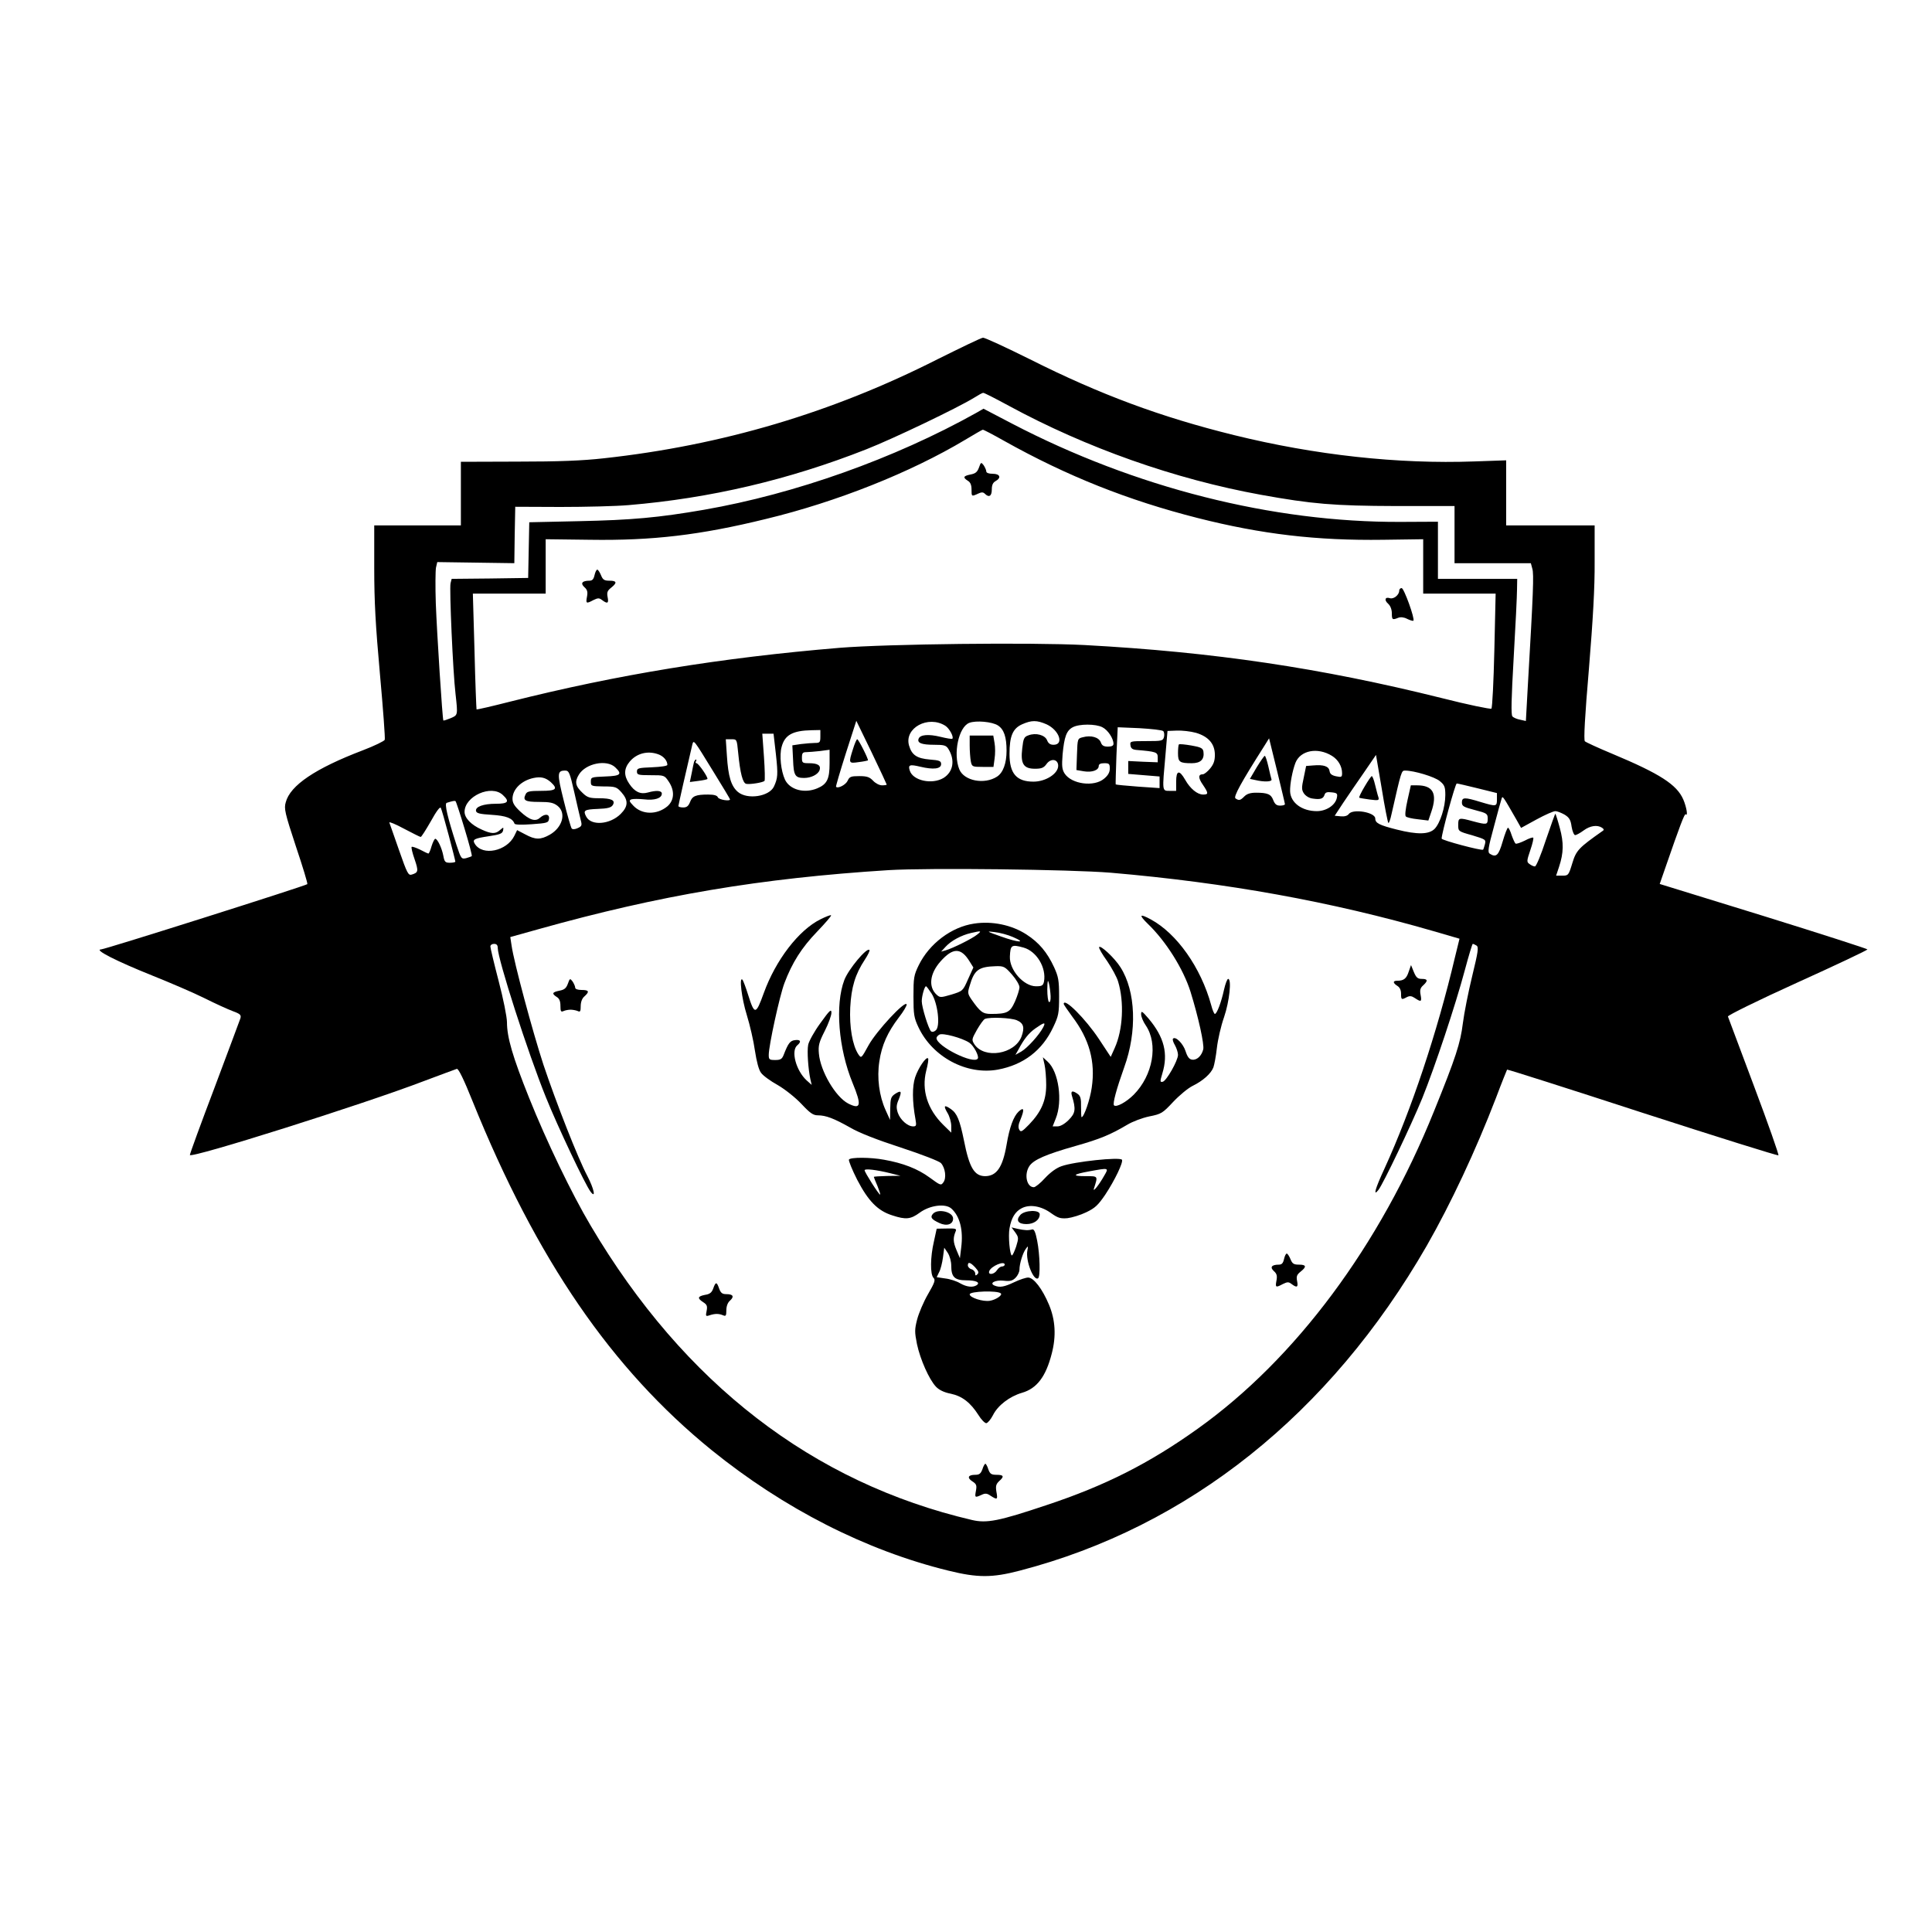 <?xml version="1.0" encoding="UTF-8" standalone="yes"?>
<svg version="1.0" xmlns="http://www.w3.org/2000/svg" width="100mm" height="100mm" viewBox="0 0 1048 1048" preserveAspectRatio="xMidYMid meet">
  <g transform="translate(0,1048) scale(0.1,-0.1)" fill="#000000" stroke="none">
    <path d="M5085 8531 c-572 -290 -1169 -467 -1810 -537 -116 -13 -244 -18 -467
-18 l-308 -1 0 -172 0 -173 -235 0 -235 0 0 -232 c0 -181 7 -309 31 -575 17
-188 29 -349 26 -356 -3 -7 -56 -33 -119 -57 -257 -98 -394 -190 -418 -282
-10 -34 -5 -57 55 -239 37 -110 65 -202 62 -205 -9 -9 -1098 -354 -1119 -354
-40 -1 84 -64 276 -141 100 -40 228 -95 286 -124 58 -29 126 -60 153 -70 41
-15 46 -21 41 -39 -4 -12 -67 -180 -140 -375 -74 -195 -134 -359 -134 -366 0
-22 944 276 1270 401 91 34 171 64 178 66 9 2 38 -57 86 -177 347 -858 753
-1450 1296 -1891 392 -317 836 -544 1285 -654 158 -39 237 -39 386 0 916 238
1683 850 2208 1762 131 229 266 517 376 803 31 83 59 151 60 153 2 2 332 -103
734 -234 402 -130 734 -234 738 -231 3 4 -56 172 -132 374 -76 203 -140 373
-142 379 -2 6 162 87 376 184 210 95 381 176 381 180 0 3 -254 85 -563 181
l-564 174 33 95 c75 217 102 289 108 283 13 -14 5 38 -13 80 -35 81 -127 140
-385 248 -77 32 -144 63 -149 68 -7 7 0 136 22 393 22 269 32 442 31 581 l0
197 -240 0 -240 0 0 177 0 176 -172 -6 c-414 -15 -863 34 -1305 143 -397 98
-726 220 -1106 411 -131 65 -245 118 -255 117 -9 0 -120 -54 -247 -117z m387
-252 c420 -228 900 -398 1368 -483 277 -50 394 -60 732 -61 l318 0 0 -155 0
-155 207 0 207 0 8 -30 c9 -29 5 -130 -24 -628 l-11 -198 -31 7 c-17 3 -36 11
-42 18 -8 8 -6 94 7 321 10 171 18 336 18 368 l1 57 -215 0 -215 0 0 155 0
155 -202 -1 c-696 -3 -1442 186 -2108 533 l-155 81 -40 -23 c-444 -248 -982
-439 -1475 -525 -248 -43 -395 -56 -677 -62 l-272 -6 -3 -151 -3 -151 -207 -3
-208 -2 -6 -24 c-7 -28 13 -484 27 -600 13 -117 13 -115 -27 -132 -20 -8 -37
-14 -39 -12 -5 6 -35 474 -41 636 -3 90 -2 176 1 193 l7 30 209 -3 209 -3 2
153 3 153 245 -1 c135 0 301 4 370 10 442 37 869 137 1290 303 145 57 496 225
585 280 22 14 44 26 48 26 5 1 67 -31 139 -70z m-26 -190 c343 -192 673 -323
1051 -419 347 -88 645 -123 1006 -118 l217 3 0 -147 0 -148 196 0 197 0 -7
-307 c-4 -170 -11 -312 -16 -317 -4 -4 -127 21 -272 58 -655 163 -1234 249
-1935 287 -289 15 -1067 6 -1328 -15 -648 -54 -1208 -146 -1788 -292 -98 -25
-180 -44 -182 -42 -1 2 -7 144 -11 316 l-9 312 198 0 197 0 0 148 0 147 241
-3 c337 -5 596 25 954 113 385 93 784 252 1080 429 50 30 93 55 96 55 3 1 55
-26 115 -60z m-636 -1865 c0 -2 -11 -4 -25 -4 -15 0 -36 11 -49 25 -19 20 -33
25 -75 25 -45 0 -53 -3 -63 -25 -10 -22 -52 -44 -63 -33 -2 2 22 83 53 181
l57 177 83 -171 c45 -94 82 -173 82 -175z m318 319 c22 -14 47 -61 38 -70 -3
-3 -31 2 -64 10 -65 16 -111 12 -119 -10 -9 -23 16 -33 84 -33 54 0 65 -3 77
-22 38 -61 27 -125 -26 -158 -62 -37 -166 -15 -183 40 -10 31 -1 35 57 21 71
-17 113 -12 113 14 0 17 -8 21 -62 25 -69 6 -97 24 -112 76 -27 95 104 166
197 107z m285 2 c33 -21 47 -63 47 -137 0 -69 -19 -120 -52 -141 -68 -44 -178
-23 -204 39 -35 85 -4 231 54 253 37 14 124 6 155 -14z m264 6 c69 -32 96
-111 38 -111 -18 0 -28 7 -35 24 -11 29 -61 43 -102 27 -23 -8 -27 -17 -33
-71 -10 -83 7 -110 69 -110 36 0 48 5 63 26 24 33 63 26 63 -10 0 -43 -68 -86
-134 -86 -92 0 -130 44 -130 150 0 96 17 138 68 161 52 23 80 23 133 0z m303
-16 c30 -15 60 -61 60 -90 0 -10 -10 -15 -30 -15 -23 0 -33 6 -39 24 -11 27
-53 39 -97 27 -29 -7 -29 -8 -32 -93 l-3 -85 41 -7 c44 -7 80 6 80 29 0 10 10
15 30 15 26 0 30 -3 30 -29 0 -20 -9 -37 -31 -55 -54 -46 -176 -30 -214 28
-14 22 -16 40 -11 104 9 95 21 129 55 147 35 19 125 19 161 0z m330 -21 c5 -5
7 -19 4 -32 -6 -21 -12 -22 -96 -22 -87 0 -89 -1 -86 -22 2 -17 10 -24 33 -26
106 -9 115 -12 115 -40 l0 -27 -80 3 -80 4 0 -35 0 -35 85 -7 85 -7 0 -32 0
-31 -117 8 c-65 5 -119 10 -121 12 -1 1 1 71 4 156 l7 154 118 -5 c66 -4 123
-10 129 -16z m-1860 -29 c0 -32 -3 -35 -29 -35 -15 0 -50 -3 -76 -6 l-47 -7 4
-79 c3 -85 11 -98 60 -98 38 0 76 19 84 43 8 25 -10 37 -58 37 -35 0 -38 2
-38 30 0 24 4 30 23 30 12 0 46 3 75 6 l52 7 0 -74 c0 -85 -14 -113 -66 -135
-71 -30 -150 -8 -176 47 -22 48 -31 132 -18 178 17 64 59 88 163 90 l47 1 0
-35z m2037 20 c68 -20 103 -60 103 -120 0 -32 -7 -51 -26 -74 -14 -17 -32 -31
-39 -31 -26 0 -26 -20 0 -57 31 -46 31 -53 1 -53 -31 0 -70 32 -97 80 -32 56
-49 52 -49 -10 l0 -50 -35 0 c-42 0 -41 -4 -23 195 l11 130 51 2 c28 1 74 -4
103 -12z m-2278 -118 c12 -110 10 -128 -11 -174 -26 -54 -144 -72 -195 -29
-37 31 -53 84 -60 197 l-6 89 30 0 c30 0 30 0 37 -72 11 -113 25 -166 44 -170
20 -4 90 7 99 16 3 3 2 62 -3 131 l-9 125 31 0 30 0 13 -113z m2761 -269 c0
-5 -12 -8 -26 -8 -19 0 -28 7 -37 29 -12 33 -31 41 -94 41 -30 0 -49 -6 -63
-20 -22 -22 -29 -24 -48 -11 -13 8 30 86 157 286 l25 40 43 -175 c23 -96 43
-178 43 -182z m-3102 179 c51 -82 92 -151 92 -153 0 -12 -61 -2 -66 11 -4 10
-20 15 -53 15 -67 0 -86 -8 -98 -41 -9 -22 -18 -29 -37 -29 -14 0 -26 3 -26 8
0 5 41 187 75 331 8 30 5 34 113 -142z m3357 83 c34 -21 55 -57 55 -94 0 -21
-3 -23 -32 -17 -24 5 -34 13 -36 29 -4 25 -31 35 -88 30 l-39 -3 -13 -63 c-12
-55 -12 -66 1 -86 10 -14 29 -26 49 -28 40 -6 56 -1 63 21 4 13 14 16 38 13
30 -3 33 -7 29 -28 -7 -41 -57 -74 -109 -74 -81 0 -143 46 -145 108 -1 40 13
112 29 154 27 68 120 86 198 38z m-3656 9 c30 -10 51 -35 51 -58 0 -6 -35 -11
-82 -13 -75 -3 -83 -5 -83 -23 0 -18 7 -20 74 -20 74 0 75 0 98 -34 34 -50 31
-102 -7 -135 -57 -47 -137 -46 -184 3 -23 24 -25 29 -11 35 9 3 40 3 69 0 57
-7 96 6 96 31 0 17 -30 19 -76 6 -40 -11 -71 3 -101 48 -30 44 -29 82 3 120
37 44 96 60 153 40z m3962 -373 c3 -3 11 18 17 47 54 238 54 237 74 237 49 0
161 -34 188 -57 26 -21 30 -32 30 -76 0 -65 -28 -152 -58 -183 -31 -31 -94
-32 -205 -4 -95 24 -117 35 -117 60 0 34 -122 55 -144 24 -8 -10 -23 -14 -44
-12 l-32 3 46 70 c26 39 77 113 113 165 l65 95 31 -182 c16 -100 33 -184 36
-187z m-4194 302 c40 -38 30 -47 -54 -50 -76 -3 -78 -4 -78 -28 0 -24 2 -25
69 -26 65 0 71 -3 97 -32 38 -43 37 -76 -4 -117 -58 -58 -160 -66 -187 -15
-18 34 -11 39 61 42 56 2 74 7 83 21 16 26 -7 37 -76 37 -49 0 -62 4 -87 28
-40 37 -45 61 -21 100 37 61 150 84 197 40z m-222 -135 c15 -65 30 -133 35
-151 8 -29 6 -34 -16 -44 -15 -7 -28 -8 -33 -2 -4 5 -24 73 -43 151 -37 148
-36 163 8 163 20 0 25 -11 49 -117z m-127 54 c40 -37 29 -47 -53 -47 -61 0
-76 -3 -83 -17 -18 -35 -4 -43 72 -43 59 0 78 -4 100 -21 49 -38 28 -117 -42
-157 -50 -28 -78 -28 -133 2 l-44 23 -15 -31 c-41 -83 -172 -111 -214 -44 -15
24 -5 30 76 42 60 9 73 14 77 31 3 19 3 19 -16 3 -25 -23 -48 -22 -100 2 -57
25 -93 63 -93 96 0 85 145 150 207 92 39 -36 30 -48 -37 -48 -68 0 -112 -16
-108 -39 3 -13 21 -17 85 -21 79 -5 113 -18 124 -48 3 -6 38 -7 94 -3 84 6 90
8 93 29 4 27 -22 30 -49 6 -25 -23 -57 -12 -107 34 -31 29 -42 46 -42 69 0 51
48 99 115 113 39 8 65 2 93 -23z m5027 -33 l105 -26 0 -34 c0 -40 -3 -40 -90
-14 -85 26 -100 26 -100 -3 0 -20 9 -25 70 -41 66 -17 70 -20 70 -47 0 -33 -5
-34 -80 -14 -77 21 -80 20 -80 -20 0 -34 0 -35 76 -56 72 -22 75 -23 69 -48
-4 -14 -8 -28 -10 -30 -8 -7 -225 51 -225 60 0 28 74 299 82 299 5 0 56 -12
113 -26z m209 -167 l27 -48 84 46 c46 25 91 45 102 45 10 0 32 -9 50 -19 26
-16 33 -29 38 -65 4 -25 13 -46 19 -46 7 0 27 11 46 25 35 26 74 32 100 15 10
-7 12 -12 4 -17 -131 -92 -144 -106 -165 -175 -20 -66 -22 -68 -54 -68 l-34 0
16 48 c25 76 26 130 4 211 -11 41 -22 75 -24 77 -1 2 -24 -62 -51 -141 -27
-83 -53 -145 -60 -145 -7 0 -20 6 -29 13 -16 11 -16 16 4 75 12 35 19 65 16
68 -3 3 -24 -4 -46 -16 -23 -11 -45 -19 -50 -16 -4 3 -13 23 -21 45 -7 23 -16
41 -20 41 -4 0 -17 -34 -29 -75 -22 -76 -35 -88 -70 -66 -12 8 -9 31 23 148
20 76 39 145 42 153 5 14 8 9 78 -113z m-5704 -52 c24 -79 42 -147 39 -149 -2
-2 -16 -7 -30 -11 -26 -6 -28 -4 -53 72 -48 148 -66 224 -53 228 35 11 43 12
48 9 3 -2 25 -69 49 -149z m-86 -36 c20 -75 36 -139 36 -143 0 -3 -13 -6 -29
-6 -25 0 -30 4 -36 37 -8 43 -32 93 -44 93 -4 0 -13 -18 -20 -40 -6 -22 -14
-40 -17 -40 -3 0 -23 9 -45 21 -23 11 -43 18 -46 15 -3 -3 4 -33 16 -67 22
-65 20 -72 -15 -83 -19 -6 -25 5 -69 131 -27 76 -50 144 -53 151 -2 6 33 -8
79 -33 46 -24 87 -45 91 -45 4 0 28 38 55 85 29 53 50 81 54 73 4 -7 23 -74
43 -149z m3591 -203 c628 -54 1195 -156 1751 -317 l141 -41 -25 -102 c-97
-411 -237 -828 -382 -1145 -51 -110 -63 -154 -33 -116 26 33 177 349 238 498
69 171 180 504 231 695 21 78 40 142 43 142 3 0 12 -4 20 -9 13 -8 9 -33 -23
-165 -21 -86 -44 -202 -51 -258 -13 -106 -38 -184 -156 -475 -294 -730 -751
-1344 -1282 -1723 -263 -188 -502 -309 -822 -415 -257 -86 -322 -99 -403 -80
-863 202 -1561 740 -2067 1595 -103 173 -241 460 -335 695 -89 222 -120 328
-120 410 0 28 -20 128 -45 223 -25 96 -45 180 -45 188 0 8 9 14 20 14 14 0 20
-7 20 -22 0 -60 163 -568 262 -812 61 -152 213 -474 242 -511 30 -39 18 17
-18 86 -51 96 -170 400 -238 603 -58 177 -160 555 -173 647 l-7 46 154 43
c657 184 1202 276 1898 320 215 13 985 4 1205 -14z"/>
    <path d="M5310 7943 c-9 -24 -19 -32 -46 -37 -39 -8 -42 -16 -14 -34 14 -8 20
-23 20 -47 0 -39 0 -39 35 -23 19 9 28 9 37 0 23 -23 38 -13 38 23 0 24 6 37
20 45 33 18 25 40 -15 40 -22 0 -35 5 -35 13 0 7 -7 22 -14 33 -14 18 -15 18
-26 -13z"/>
    <path d="M3225 7360 c-5 -22 -12 -30 -28 -30 -39 0 -50 -14 -27 -35 16 -14 19
-26 14 -52 -7 -37 -4 -39 35 -18 25 12 31 12 47 0 29 -22 37 -18 30 16 -5 26
-1 35 19 51 34 27 31 38 -9 38 -28 0 -36 5 -46 30 -7 17 -16 30 -20 30 -5 0
-11 -13 -15 -30z"/>
    <path d="M7590 7276 c0 -23 -30 -47 -50 -41 -27 9 -33 -10 -10 -30 12 -11 20
-31 20 -52 0 -35 3 -37 35 -24 13 5 31 3 48 -6 16 -8 31 -12 34 -10 9 10 -51
177 -64 177 -7 0 -13 -6 -13 -14z"/>
    <path d="M4627 6417 c-25 -78 -24 -79 31 -71 26 3 48 8 50 9 5 4 -51 115 -58
115 -4 0 -14 -24 -23 -53z"/>
    <path d="M5260 6436 c0 -29 3 -68 6 -85 6 -30 8 -31 65 -31 l58 0 6 44 c4 25
4 63 0 85 l-7 41 -64 0 -64 0 0 -54z"/>
    <path d="M6395 6442 c-3 -3 -5 -24 -5 -48 0 -48 9 -54 75 -54 48 0 69 21 63
63 -3 18 -13 24 -65 33 -35 6 -65 9 -68 6z"/>
    <path d="M6817 6318 l-37 -63 28 -6 c50 -12 95 -10 89 4 -2 6 -10 38 -17 70
-7 31 -16 57 -19 57 -4 0 -23 -28 -44 -62z"/>
    <path d="M3765 6348 c-2 -7 -8 -35 -13 -62 l-10 -48 46 6 c25 3 47 8 49 10 7
6 -48 86 -59 86 -5 0 -6 5 -3 10 3 6 4 10 0 10 -3 0 -7 -6 -10 -12z"/>
    <path d="M7402 6213 c-18 -30 -31 -57 -29 -60 3 -2 28 -6 57 -10 48 -6 52 -5
47 13 -4 10 -11 40 -18 67 -6 26 -14 47 -18 47 -3 0 -21 -26 -39 -57z"/>
    <path d="M7635 6140 c-11 -49 -15 -84 -9 -89 5 -5 34 -12 65 -15 l57 -7 16 47
c34 99 10 144 -77 144 l-34 0 -18 -80z"/>
    <path d="M4450 5493 c-117 -58 -242 -220 -307 -400 -43 -119 -50 -120 -85 -9
-12 39 -26 75 -30 81 -20 23 -5 -102 23 -191 17 -55 37 -142 44 -193 9 -59 21
-105 33 -120 10 -15 51 -45 91 -67 41 -24 96 -68 129 -103 46 -49 63 -61 88
-61 44 0 88 -17 175 -66 49 -29 147 -67 276 -109 113 -37 208 -74 217 -84 24
-26 31 -82 13 -105 -13 -18 -16 -16 -75 27 -64 47 -144 78 -246 96 -75 14
-183 14 -191 1 -3 -5 17 -55 45 -110 60 -115 111 -168 191 -193 73 -24 99 -21
148 15 56 41 140 51 172 22 46 -42 65 -117 53 -211 l-7 -58 -19 45 c-18 43
-19 65 -4 101 6 14 0 16 -48 15 l-55 -1 -15 -69 c-20 -85 -21 -180 -2 -198 11
-11 6 -26 -30 -88 -24 -41 -50 -103 -59 -137 -14 -55 -14 -68 -1 -134 18 -84
66 -192 103 -231 17 -18 44 -31 80 -38 62 -13 107 -48 150 -115 15 -25 35 -45
43 -45 8 1 24 20 36 43 26 53 90 102 158 122 80 23 129 87 161 212 25 95 20
183 -15 266 -36 86 -83 147 -113 147 -12 0 -46 -11 -75 -25 -55 -26 -78 -30
-106 -19 -33 13 2 32 48 27 35 -4 48 -1 65 16 11 11 21 31 21 44 0 32 18 90
34 112 13 18 14 18 9 -8 -11 -54 33 -167 58 -151 13 8 10 129 -5 204 -9 47
-17 64 -27 61 -21 -6 -41 -5 -78 3 l-34 8 20 -27 c19 -27 19 -31 5 -77 -9 -26
-19 -48 -23 -48 -11 0 -21 105 -13 147 10 57 31 91 66 109 44 23 107 12 160
-27 37 -26 50 -30 88 -27 25 3 71 17 102 32 48 23 64 38 103 95 53 80 99 177
91 190 -10 16 -259 -10 -328 -35 -27 -9 -60 -33 -89 -64 -25 -28 -53 -50 -61
-50 -39 0 -54 70 -24 115 23 34 89 63 251 109 131 37 189 61 280 115 28 17 81
37 119 45 66 13 73 18 130 79 34 36 81 75 106 87 55 27 99 66 112 100 5 14 14
61 19 106 5 44 22 119 39 167 29 85 42 207 22 207 -5 0 -15 -26 -22 -57 -15
-69 -39 -133 -50 -133 -4 0 -13 21 -20 48 -56 204 -186 388 -328 465 -61 33
-66 25 -16 -24 99 -95 193 -245 232 -369 43 -139 75 -285 69 -312 -9 -36 -35
-60 -61 -56 -15 2 -25 15 -35 46 -13 41 -54 82 -68 68 -4 -4 1 -20 10 -35 9
-16 17 -40 17 -53 0 -31 -63 -142 -83 -146 -15 -3 -15 1 -2 45 33 107 10 197
-74 297 -36 42 -41 45 -41 24 0 -13 11 -40 25 -60 69 -102 39 -271 -65 -376
-41 -41 -95 -70 -107 -58 -9 8 14 91 55 206 71 195 63 413 -20 543 -32 51
-111 124 -116 109 -2 -6 18 -40 44 -76 25 -37 52 -86 59 -110 34 -112 26 -262
-18 -360 l-22 -49 -64 97 c-73 110 -191 228 -191 190 0 -3 21 -34 46 -68 93
-122 127 -245 106 -386 -9 -64 -42 -160 -55 -160 -2 0 -3 25 -3 56 1 44 -3 59
-18 70 -28 20 -39 17 -32 -8 23 -75 20 -96 -17 -133 -22 -22 -45 -35 -61 -35
l-26 0 17 43 c38 94 16 254 -44 308 l-26 24 9 -40 c5 -22 9 -71 9 -110 0 -84
-26 -145 -92 -214 -39 -40 -46 -44 -54 -29 -7 12 -5 29 6 54 23 56 20 72 -10
44 -27 -26 -49 -84 -65 -180 -21 -122 -54 -170 -117 -170 -58 1 -85 46 -114
193 -23 113 -38 148 -71 171 -36 25 -42 19 -19 -20 12 -19 21 -52 21 -72 l0
-36 -44 43 c-85 84 -118 188 -92 292 9 34 14 65 10 68 -10 11 -53 -52 -70
-103 -16 -49 -16 -130 2 -228 6 -34 4 -38 -13 -38 -30 0 -70 36 -83 74 -9 28
-8 42 5 72 18 45 14 52 -20 30 -22 -15 -25 -24 -26 -79 l-1 -62 -24 53 c-35
77 -48 176 -34 265 13 88 45 158 105 237 26 33 45 66 43 72 -8 23 -163 -144
-206 -221 -40 -73 -40 -73 -56 -50 -32 49 -49 148 -44 254 6 111 27 180 79
259 17 26 29 50 25 53 -14 15 -114 -105 -136 -163 -51 -134 -32 -372 45 -559
50 -121 45 -146 -24 -111 -69 36 -151 176 -159 271 -4 44 1 62 32 123 20 39
36 84 36 98 0 23 -9 15 -60 -56 -33 -45 -62 -98 -66 -117 -7 -35 0 -132 12
-188 l7 -30 -28 25 c-57 53 -86 160 -50 190 23 19 18 32 -12 28 -27 -3 -37
-16 -62 -80 -9 -23 -17 -28 -46 -28 -32 0 -35 3 -35 28 0 50 59 320 85 389 42
111 93 192 178 280 44 46 78 85 75 88 -2 3 -28 -7 -58 -22z m383 -1378 l52
-13 -72 -1 c-40 -1 -73 -3 -73 -5 0 -2 9 -25 20 -50 10 -25 17 -46 14 -46 -7
0 -84 121 -84 132 0 10 63 3 143 -17z m1157 -12 c-28 -50 -64 -95 -56 -70 22
69 24 67 -45 67 -77 0 -70 10 19 26 109 20 107 20 82 -23z m-830 -489 c0 -61
18 -79 82 -79 53 0 78 -12 55 -27 -21 -13 -54 -9 -89 11 -18 11 -54 23 -80 26
l-47 7 13 27 c8 14 17 50 21 80 l7 53 19 -28 c11 -17 19 -47 19 -70z m130 -9
c18 -20 21 -28 12 -37 -9 -9 -12 -8 -12 4 0 9 -9 20 -20 23 -11 3 -20 13 -20
21 0 21 14 17 40 -11z m160 15 c0 -5 -7 -10 -15 -10 -8 0 -20 -9 -27 -20 -15
-24 -50 -28 -42 -5 11 28 84 58 84 35z m-21 -156 c10 -10 -28 -35 -60 -40 -37
-6 -109 17 -109 35 0 17 152 22 169 5z"/>
    <path d="M5284 5470 c-123 -18 -243 -109 -300 -225 -27 -55 -29 -69 -29 -170
0 -98 3 -116 27 -167 76 -162 262 -261 431 -230 139 26 241 104 300 230 29 61
32 75 32 167 0 88 -4 107 -27 158 -38 82 -82 134 -150 178 -80 52 -187 74
-284 59z m16 -60 c-27 -22 -130 -73 -170 -85 l-25 -7 25 27 c29 32 85 62 137
74 57 13 60 12 33 -9z m195 -13 c77 -33 30 -31 -65 3 -80 28 -82 30 -35 24 28
-3 73 -15 100 -27z m57 -57 c71 -20 125 -109 111 -185 -5 -21 -11 -25 -43 -25
-67 0 -145 88 -142 161 3 63 8 67 74 49z m-292 -76 l20 -32 -29 -64 c-28 -64
-29 -64 -90 -83 -58 -17 -62 -17 -80 -1 -46 42 -38 114 20 180 68 77 112 77
159 0z m229 -70 c23 -26 41 -57 41 -69 0 -12 -11 -47 -24 -77 -27 -60 -42 -68
-131 -68 -44 0 -58 11 -105 78 -21 31 -22 37 -10 75 25 86 48 103 142 106 43
1 49 -2 87 -45z m210 -117 c1 -23 -3 -36 -9 -32 -5 3 -9 34 -9 68 1 50 3 56 9
32 4 -16 8 -47 9 -68z m-646 14 c34 -52 49 -179 23 -200 -10 -9 -20 -10 -26
-5 -14 15 -50 131 -50 163 0 28 15 81 23 81 3 0 16 -18 30 -39z m462 -145 c38
-16 44 -40 26 -89 -37 -96 -202 -123 -256 -41 -15 24 -14 27 15 79 17 29 36
56 43 58 27 11 140 6 172 -7z m144 -38 c-21 -41 -86 -113 -119 -132 l-32 -18
16 28 c30 57 56 90 93 116 47 33 57 35 42 6z m-401 -84 c24 -16 54 -73 46 -86
-21 -34 -224 67 -224 111 0 6 7 14 16 19 18 10 123 -18 162 -44z"/>
    <path d="M7641 5208 c-12 -37 -27 -48 -62 -48 -25 0 -24 -12 1 -28 13 -8 20
-23 20 -42 0 -33 2 -35 31 -19 16 8 26 7 44 -5 34 -23 38 -20 31 17 -5 26 -2
38 14 52 27 25 25 35 -7 35 -23 0 -31 7 -44 38 l-15 37 -13 -37z"/>
    <path d="M3080 5143 c-9 -24 -19 -32 -46 -37 -39 -8 -42 -16 -14 -34 14 -8 20
-23 20 -48 0 -31 3 -35 18 -28 9 4 26 7 37 7 11 0 28 -3 38 -7 14 -7 17 -3 17
26 0 22 7 42 20 53 29 26 25 35 -15 35 -22 0 -35 5 -35 13 0 7 -7 22 -14 33
-14 18 -15 18 -26 -13z"/>
    <path d="M5060 3895 c-15 -18 -8 -29 35 -49 40 -19 75 -8 75 24 0 37 -84 56
-110 25z"/>
    <path d="M5535 3890 c-26 -29 -13 -50 33 -50 41 0 72 23 72 53 0 26 -81 23
-105 -3z"/>
    <path d="M6965 3650 c-5 -22 -12 -30 -28 -30 -39 0 -50 -14 -27 -35 16 -14 19
-26 14 -52 -7 -37 -4 -39 35 -18 25 12 31 12 47 0 29 -22 37 -18 30 16 -5 26
-1 35 19 51 34 27 31 38 -9 38 -28 0 -36 5 -46 30 -7 17 -16 30 -20 30 -5 0
-11 -13 -15 -30z"/>
    <path d="M3869 3491 c-8 -22 -18 -31 -45 -35 -40 -8 -43 -18 -9 -40 20 -13 23
-21 18 -47 -6 -29 -5 -31 18 -23 29 9 48 9 72 -1 14 -6 17 -2 17 27 0 22 7 42
20 53 24 22 17 35 -20 35 -22 0 -30 6 -39 30 -13 38 -19 38 -32 1z"/>
    <path d="M5329 2510 c-9 -24 -17 -30 -39 -30 -39 0 -46 -16 -15 -36 22 -14 24
-22 19 -50 -7 -38 -6 -39 30 -23 20 10 30 9 50 -5 36 -23 39 -21 31 22 -5 31
-2 41 14 57 30 26 26 35 -13 35 -29 0 -36 5 -45 30 -5 17 -13 30 -16 30 -3 0
-11 -13 -16 -30z"/>
  </g>
</svg>
